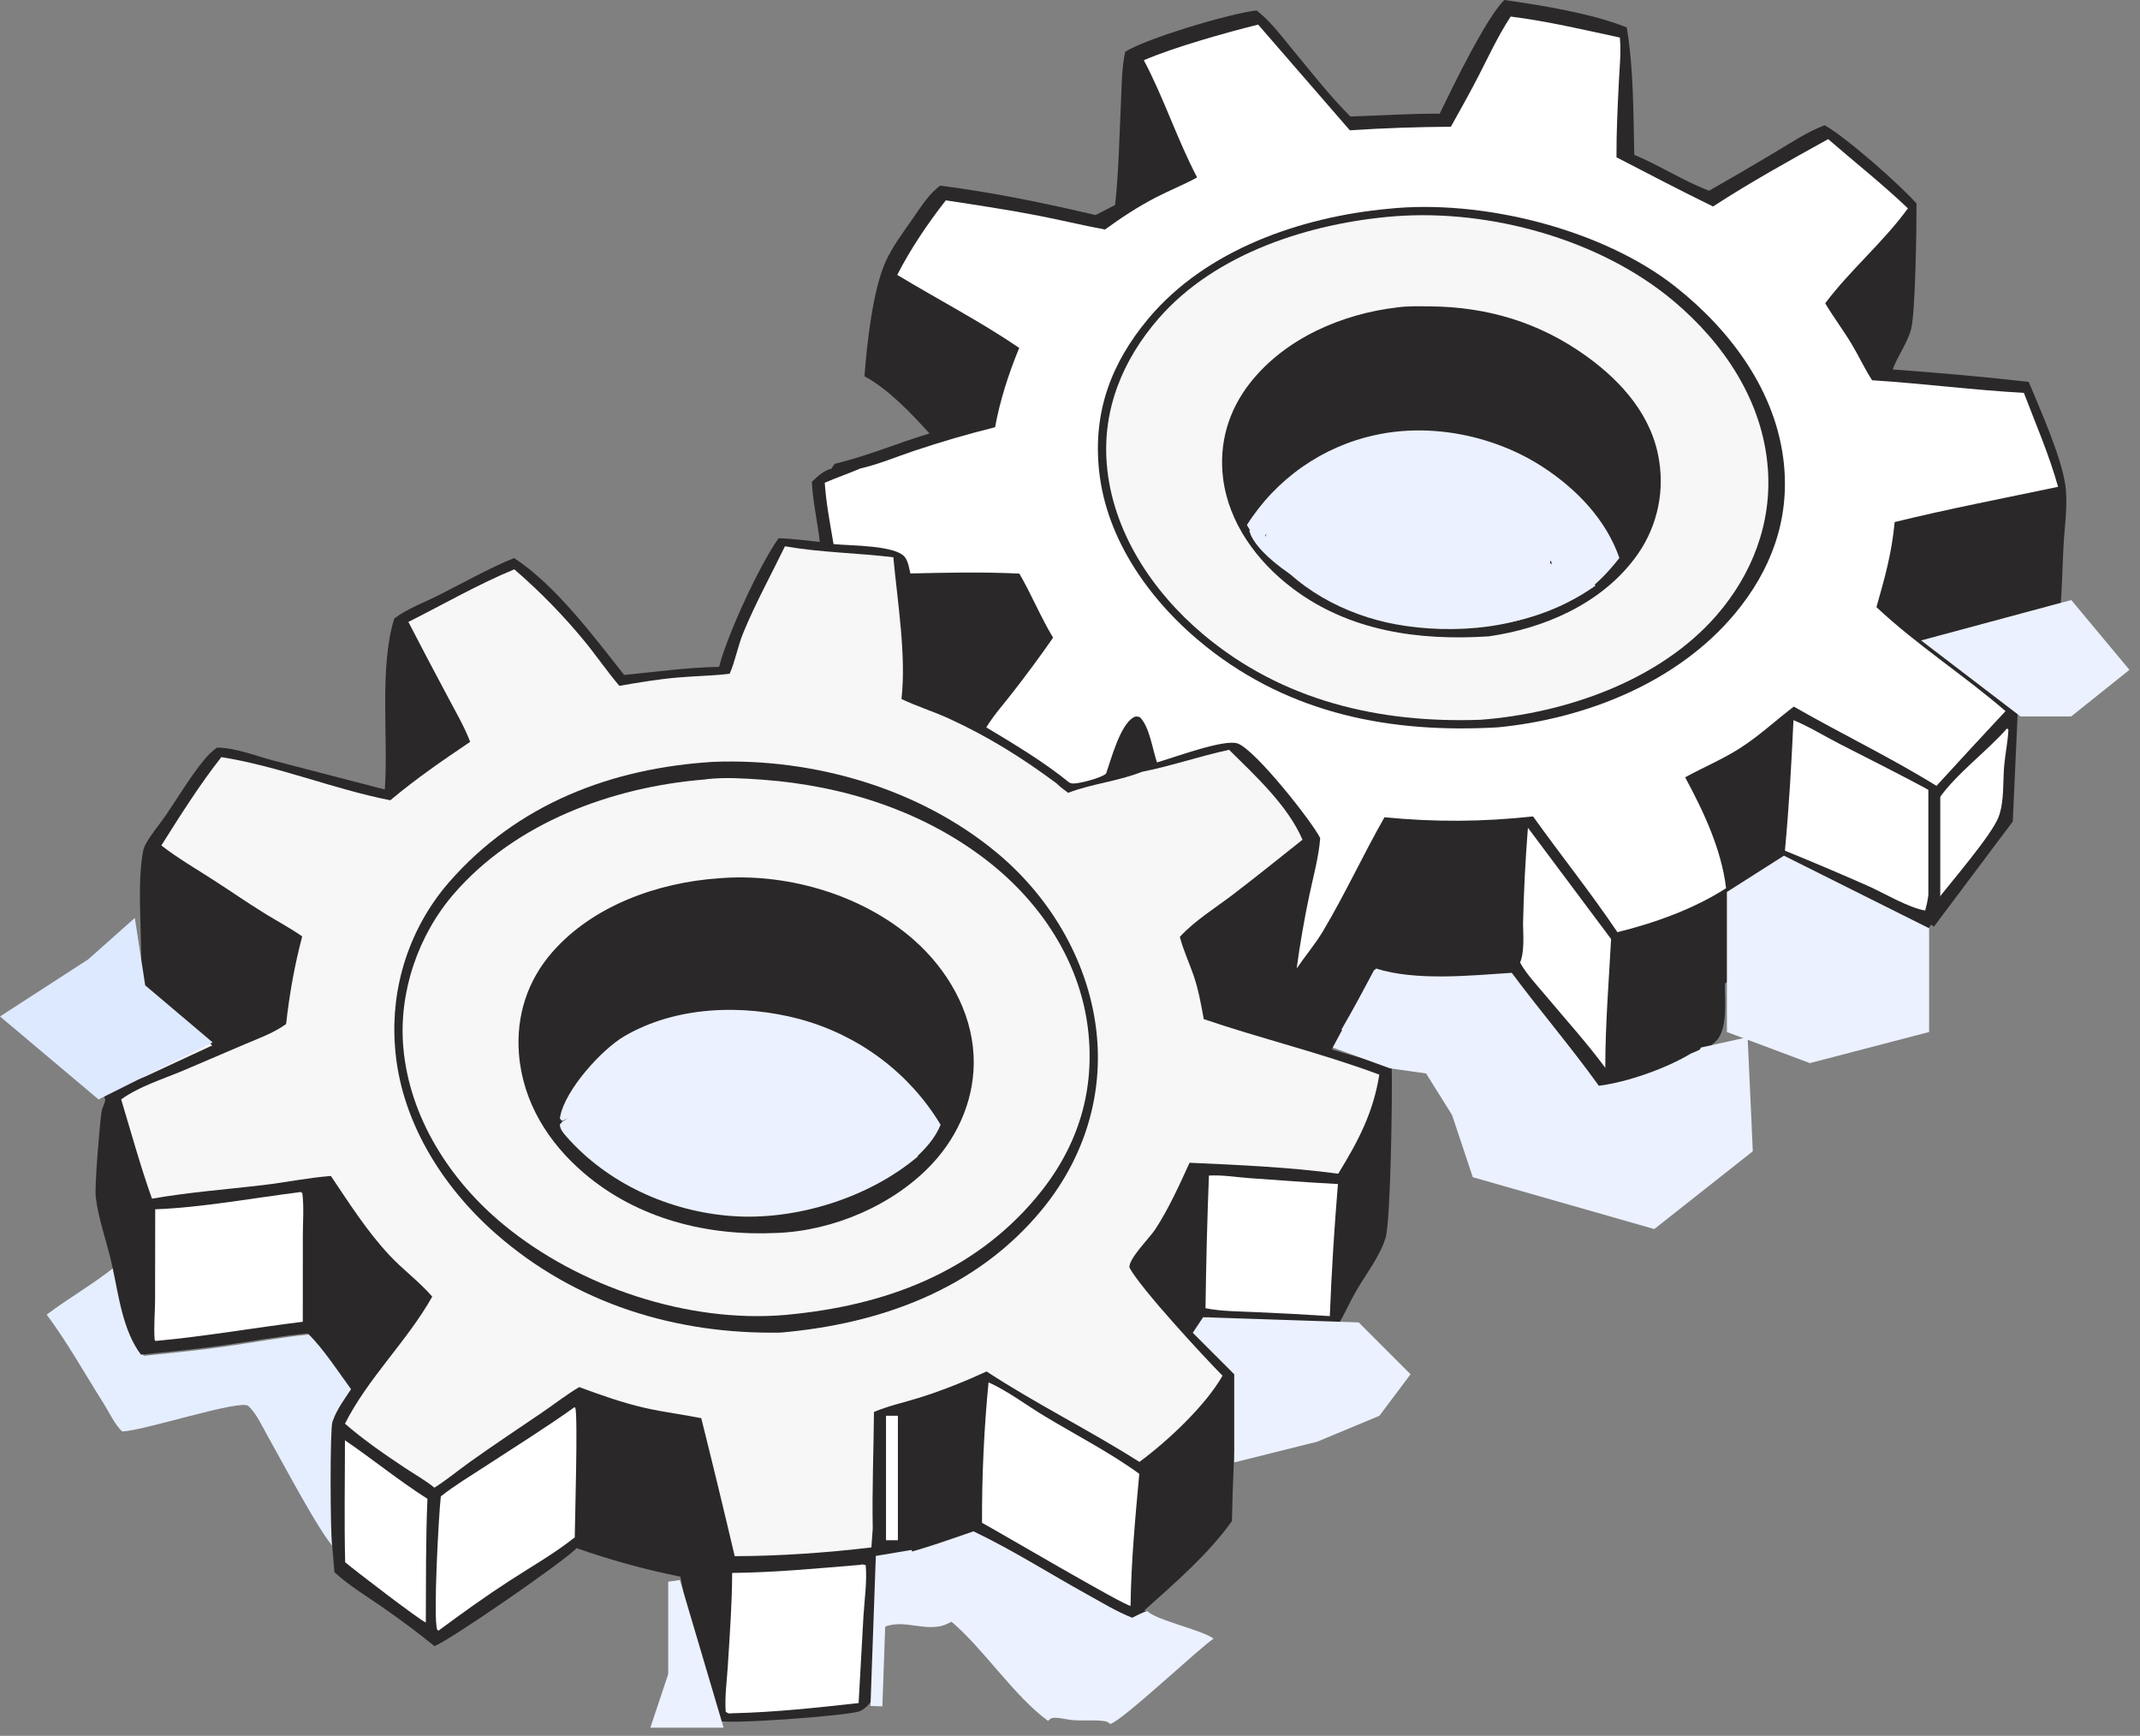 <?xml version="1.0" encoding="UTF-8"?> <svg xmlns="http://www.w3.org/2000/svg" width="180" height="146" viewBox="0 0 180 146" fill="none"><rect x="0" y="0" width="180" height="146" fill="#808080" stroke="none"/><g id="illustration / settings"><g id="Group 41602"><path id="Vector 24" d="M169.242 59.322L168.806 68.918L162.263 77.642" stroke="#2B2829"></path><g id="Group 41601"><path id="Vector" d="M9.691 106.523C10.227 108.979 10.565 111.998 12.103 114.041C14.378 113.801 16.66 113.585 18.925 113.26C21.298 112.92 23.683 112.474 26.066 112.236C27.429 113.611 28.547 115.388 29.686 116.957C29.145 117.793 28.511 118.645 28.176 119.588C28.16 119.633 28.142 119.678 28.127 119.723C27.917 120.356 27.941 129.222 28.107 130.195C26.856 128.886 23.707 122.888 22.561 120.871C22.084 120.034 21.588 118.905 20.885 118.254C20.251 117.667 12.025 120.368 10.273 120.399C9.634 119.794 9.186 118.787 8.706 118.032C7.133 115.55 5.681 112.926 3.926 110.573C5.785 109.175 7.906 107.969 9.691 106.523Z" fill="#E5EEFE"></path><path id="Vector_2" d="M126.522 0C129.608 0.433 133.938 1.134 136.831 2.309C137.409 5.787 137.382 9.499 137.464 13.024C139.608 13.914 141.603 15.23 143.758 16.042C145.647 14.967 147.525 13.87 149.39 12.752C150.701 11.971 152.042 11.075 153.474 10.537C155.25 11.51 159.849 15.578 161.203 17.117C161.21 18.983 161.115 26.297 160.746 27.689C160.432 28.871 159.62 29.916 159.199 31.074C163.007 31.359 166.845 31.681 170.638 32.12C171.613 34.458 173.357 38.358 173.715 40.776C173.954 42.394 173.655 44.276 173.568 45.909C173.473 47.686 173.447 49.483 173.299 51.256C172.838 51.56 172.445 51.825 171.907 51.979C171.908 53.434 172.038 54.762 170.928 55.882C170.075 56.744 168.747 57.505 167.699 58.106C168.216 58.436 168.759 58.745 169.266 59.089L168.916 64.721C168.841 66.074 168.941 67.791 168.531 69.087C168.187 70.177 166.875 71.347 166.202 72.301C164.854 74.211 163.476 76.153 162.198 78.109C161.231 77.704 160.261 77.307 159.286 76.919C158.17 78.43 156.683 79.432 154.94 80.06C154.494 80.22 153.889 80.324 153.502 80.585C153.344 80.692 153.4 80.666 153.376 80.891C154.708 82.257 158.057 82.82 159.391 83.914C158.975 84.084 158.485 83.916 158.093 83.75C155.414 82.613 152.902 81.004 150.31 79.697C148.551 80.676 146.808 81.683 145.082 82.719C145.061 84.113 145.364 86.548 144.33 87.573C144.102 87.8 143.844 88.001 143.594 88.202C143.474 90.366 143.37 92.563 143.045 94.708L136.51 96.867C135.254 97.269 133.935 97.584 132.707 98.06C129.978 95.017 127.49 91.84 124.908 88.683C123.369 88.687 121.83 88.724 120.292 88.794C118.89 89.18 115.157 88.816 113.822 88.2C114.275 88.064 114.992 88.389 115.531 88.344C114.903 88.136 113.371 87.66 112.781 87.883L112.786 88.277L112.595 88.125C112.511 87.648 112.781 87.369 113.014 86.961C113.886 87.243 114.956 87.696 115.866 87.782C115.051 87.222 113.836 86.958 112.869 86.757L112.02 88.268C113.68 88.784 115.472 89.186 117.061 89.888C117.121 91.876 116.976 102.676 116.545 104.108C116.069 105.694 114.801 107.284 113.987 108.728C113.494 109.601 113.09 110.53 112.582 111.392C110.789 111.502 103.352 111.117 101.57 110.767C101.225 111.13 100.931 111.498 100.645 111.909C103.353 115.043 105.186 116.788 108.859 118.794C110.013 118.144 111.086 117.372 112.217 116.685C112.789 116.337 113.433 116.075 113.972 115.679C114.233 115.488 114.535 115.271 114.618 114.944C114.658 114.786 114.682 114.622 114.709 114.462L114.791 114.418C114.793 114.75 114.863 115.192 114.678 115.482C114.332 116.022 109.761 118.49 108.832 119.169C107.453 118.263 105.974 117.085 104.478 116.419C104.26 116.513 104.323 116.438 104.239 116.66C103.943 117.446 103.633 126.504 103.62 127.941C101.619 130.748 98.811 133.161 96.254 135.448C97.159 136.196 98.05 136.962 98.947 137.721C96.03 139.31 93.14 140.948 90.277 142.633C86.745 139.839 83.126 137.216 79.677 134.31C79.145 134.226 79.187 134.785 78.733 134.924C77.054 135.435 75.493 136.08 73.902 136.817C73.762 138.552 74.043 141.263 73.404 142.815C73.203 143.304 72.746 143.776 72.243 143.953C71.22 144.314 61.045 145.078 60.405 144.724C59.942 144.468 59.616 142.955 59.458 142.452C58.931 142.453 57.301 142.579 56.936 142.323C57.733 142.071 58.515 142.028 59.343 141.974C58.527 138.879 57.822 135.759 57.227 132.614C54.262 132.019 51.352 131.219 48.499 130.215C48.472 130.241 48.444 130.268 48.418 130.295C47.265 131.451 37.886 137.94 36.544 138.456C35.098 137.285 33.609 136.172 32.077 135.116C30.743 134.2 29.322 133.331 28.125 132.239C28.073 131.495 28.011 130.752 27.941 130.01C27.773 129.042 27.75 120.225 27.96 119.595C27.975 119.55 27.994 119.506 28.01 119.461C28.346 118.523 28.983 117.676 29.527 116.845C28.383 115.284 27.259 113.517 25.89 112.149C23.495 112.386 21.099 112.83 18.715 113.168C16.439 113.491 14.146 113.706 11.86 113.944C10.314 111.912 9.975 108.91 9.436 106.468C9.031 104.572 8.284 102.601 8.054 100.698C7.945 99.799 8.391 94.494 8.538 93.531C8.591 93.182 8.789 92.881 8.846 92.556C8.952 91.955 5.217 87.07 4.622 86.119C6.455 84.322 9.661 82.51 11.87 81.055C11.914 78.227 11.538 74.457 12.008 71.739C12.052 71.486 12.12 71.242 12.243 71.016C12.697 70.183 13.386 69.391 13.925 68.604C14.983 67.06 15.972 65.376 17.155 63.931C17.485 63.526 17.825 63.18 18.256 62.882C19.797 62.88 21.628 63.621 23.122 64.005L32.369 66.407C32.671 62.011 31.888 56.088 33.164 52.022C34.245 51.203 35.701 50.666 36.916 50.054C38.999 49.005 41.085 47.817 43.243 46.937C46.719 49.215 49.934 53.517 52.496 56.77C55.261 56.512 57.661 56.141 60.485 56.09C61.147 53.461 63.856 47.566 65.487 45.274C66.641 45.3 67.805 45.466 68.954 45.584C68.766 43.882 68.368 42.245 68.288 40.521C68.76 40.076 69.297 39.566 69.945 39.415C70.054 39.249 70.123 39.027 70.32 38.981C72.956 38.356 75.572 37.237 78.185 36.459C76.641 34.773 74.738 32.731 72.715 31.652C72.908 28.968 73.413 24.375 74.502 21.985C75.069 20.742 75.929 19.594 76.709 18.477C77.333 17.583 77.969 16.547 78.802 15.837C78.892 15.76 78.984 15.686 79.078 15.613C83.421 16.166 87.887 17.084 92.145 18.088L93.794 17.243C94.099 14.435 94.146 11.594 94.279 8.773C94.348 7.32 94.34 5.782 94.64 4.357C96.397 3.234 103.5 1.115 105.693 0.878C106.876 1.789 107.808 3.068 108.757 4.213C110.319 6.098 111.852 8.066 113.581 9.799C116.088 9.719 118.586 9.551 121.095 9.561C122.2 7.287 124.93 1.63 126.522 0Z" fill="#2B2829"></path><path id="Vector_3" d="M95.082 61.269C95.343 61.904 95.513 62.562 95.805 63.19C95.826 63.646 95.893 63.781 95.621 64.168C95.034 64.514 94.383 64.552 93.739 64.75C94.108 63.549 94.536 62.406 95.082 61.269Z" fill="#2B2829"></path><path id="Vector_4" d="M88.17 140.186C88.267 140.115 88.348 140.009 88.462 139.972C88.795 139.864 89.625 140.076 89.989 140.116C90.847 140.21 91.819 140.08 92.645 140.22C92.803 140.247 92.917 140.339 93.043 140.432C92.174 140.982 91.309 141.535 90.409 142.03C89.724 141.356 88.921 140.781 88.17 140.186Z" fill="#F7F7F7"></path><path id="Vector_5" d="M15.246 85.636C16.121 86.033 17.128 87.257 17.85 87.933L12.265 90.525C11.602 90.81 10.879 90.992 10.191 91.206C11.937 89.407 13.622 87.55 15.246 85.636Z" fill="#F7F7F7"></path><path id="Vector_6" d="M9.26 94.688C9.715 95.082 11.716 100.903 12.018 102.007C12.337 103.171 12.425 111.403 11.936 112.093C11.086 110.24 10.724 107.427 10.197 105.414C9.745 103.687 8.947 101.846 8.818 100.092C8.694 98.405 9.215 96.438 9.26 94.688Z" fill="#2B2829"></path><path id="Vector_7" d="M95.286 5.57C96.121 6.33 98.83 12.829 99.309 14.22L97.072 15.267C96.175 15.72 95.306 16.213 94.435 16.71C95.076 13.059 94.96 9.261 95.286 5.57Z" fill="#2B2829"></path><path id="Vector_8" d="M58.523 121.84C59.064 123.065 59.328 124.453 59.672 125.734C60.14 127.476 60.745 129.262 60.956 131.043C61.12 132.422 60.907 133.897 60.83 135.283C60.72 137.24 60.674 139.22 60.446 141.17L60.387 141.334C59.896 140.694 59.788 139.283 59.602 138.506C59.148 136.618 58.533 134.72 58.318 132.797C58.116 130.985 58.321 129.099 58.394 127.28C58.467 125.466 58.461 123.653 58.523 121.84Z" fill="#2B2829"></path><path id="Vector_9" d="M163.362 54.445C166.35 53.626 169.39 52.942 172.408 52.217C172.409 53.539 172.543 54.746 171.404 55.764C170.528 56.548 169.166 57.24 168.091 57.787C166.693 56.569 164.876 55.574 163.362 54.445Z" fill="#F7F7F7"></path><path id="Vector_10" d="M33.568 53.609C34.33 54.539 35.128 56.637 35.692 57.785C36.462 59.353 37.313 60.899 38.041 62.487L35.665 64.101C34.771 64.716 33.964 65.395 33.167 66.141C33.291 63.88 33.299 61.626 33.302 59.362C33.305 57.453 33.209 55.49 33.568 53.609Z" fill="#2B2829"></path><path id="Vector_11" d="M96.524 106.562C97.558 105.209 98.651 103.71 99.371 102.12C99.703 101.386 100.277 99.426 100.765 98.933C100.882 98.815 101.237 98.884 101.398 98.888C101.265 102.504 101.176 106.121 101.132 109.74L100.782 110.254L100.208 111.396C98.918 109.843 97.69 108.232 96.524 106.562Z" fill="#2B2829"></path><path id="Vector_12" d="M168.818 61.269L168.932 61.378C168.883 62.353 168.685 63.306 168.588 64.276C168.447 65.691 168.61 67.368 168.106 68.712C167.523 70.264 164.029 74.267 162.798 75.889C162.405 75.391 163.011 68.19 163.063 67.2C164.582 65.04 167.038 63.281 168.818 61.269Z" fill="white"></path><path id="Vector_13" d="M11.813 81.459C12.087 81.791 12.011 82.421 12.021 82.836C12.94 83.856 14.053 84.779 15.065 85.714C14.151 86.537 9.629 91.731 9.307 91.902L8.994 91.619C7.792 90.077 6.163 88.02 5.34 86.29L5.464 86.228L5.318 86.175C6.057 85.475 7.002 84.912 7.84 84.328C9.184 83.391 10.509 82.449 11.813 81.459Z" fill="#F7F7F7"></path><path id="Vector_14" d="M27.008 100.257C28.02 100.63 30.364 104.379 31.3 105.467C32.539 106.908 33.93 108.235 35.256 109.594L32.364 113.561C31.733 114.483 31.099 115.39 30.413 116.27C29.193 114.825 28.046 113.288 26.938 111.754C26.964 107.938 26.8 104.062 27.008 100.257Z" fill="#2B2829"></path><path id="Vector_15" d="M109.742 72.408C109.873 73.874 108.711 78.128 108.444 79.888C108.084 82.257 107.899 84.641 107.714 87.029C106.287 86.567 103.778 86.171 102.563 85.446C102.196 83.236 101.607 81.411 100.701 79.381C101.746 78.327 103.264 77.444 104.457 76.562C106.256 75.227 108.017 73.842 109.742 72.408Z" fill="#2B2829"></path><path id="Vector_16" d="M81.904 116.967C81.689 118.525 81.714 120.157 81.65 121.733C81.567 123.749 81.428 125.768 81.357 127.784C80.251 128.133 76.268 129.601 75.392 129.493C75.328 129.251 75.265 129.014 75.223 128.766C75.603 127.323 74.947 121.275 74.941 119.227C76.932 118.603 80.174 117.834 81.904 116.967Z" fill="#2B2829"></path><path id="Vector_17" d="M29.014 121.144C31.354 122.738 33.565 124.549 35.953 126.066C35.803 129.524 35.836 132.999 35.816 136.461C35.526 136.448 29.68 131.963 29.032 131.4C28.949 127.988 29.015 124.558 29.014 121.144Z" fill="white"></path><path id="Vector_18" d="M74.76 23.672C78.027 25.665 81.337 27.585 84.688 29.433C84.23 30.437 83.848 31.434 83.526 32.49C83.267 33.337 83.088 34.35 82.677 35.129L79.424 36.204C77.651 34.363 75.552 32.683 73.549 31.096C73.945 28.618 74.327 26.145 74.76 23.672Z" fill="#2B2829"></path><path id="Vector_19" d="M128.517 69.623L135.513 78.983C135.319 82.576 135.024 86.218 135.024 89.814C133.479 87.716 131.709 85.775 130.037 83.771C129.318 82.909 128.387 81.934 127.854 80.959C128.231 80.11 128.124 78.674 128.106 77.735C128.165 75.027 128.303 72.323 128.517 69.623Z" fill="white"></path><path id="Vector_20" d="M76.334 48.736C79.248 48.85 82.172 48.798 85.088 48.778C85.802 50.391 86.465 52.083 87.474 53.529C86.752 54.559 86.02 55.581 85.277 56.594C84.716 57.483 84.085 58.328 83.472 59.18C81.663 58.301 79.314 58.353 77.349 57.924C76.863 54.878 76.739 51.791 76.334 48.736Z" fill="#2B2829"></path><path id="Vector_21" d="M49.301 118.358C49.964 118.603 50.633 118.826 51.31 119.03C51.987 119.233 52.669 119.415 53.357 119.577C54.045 119.739 54.738 119.88 55.435 119.999C56.132 120.119 56.832 120.217 57.535 120.294C57.55 124.029 57.346 127.762 57.167 131.492L57.116 131.557C56.176 131.851 50.416 129.902 49.187 129.482C49.155 125.771 49.252 122.069 49.301 118.358Z" fill="#2B2829"></path><path id="Vector_22" d="M12.977 72.408C14.534 73.239 16.011 74.368 17.479 75.352C19.655 76.824 21.868 78.24 24.116 79.599C23.567 81.524 23.388 83.435 23.002 85.38C22.93 85.737 22.971 85.898 22.671 86.102L18.541 87.725C16.645 85.962 14.793 84.152 12.986 82.296L12.977 72.408Z" fill="#2B2829"></path><path id="Vector_23" d="M101.685 98.878C102.782 98.809 103.969 99.014 105.069 99.092C107.557 99.266 110.047 99.458 112.537 99.591C112.228 103.288 112 106.992 111.853 110.7C109.751 110.561 107.647 110.448 105.543 110.361C104.176 110.296 102.744 110.304 101.398 110.035C101.446 106.315 101.541 102.596 101.685 98.878Z" fill="white"></path><path id="Vector_24" d="M150.852 60.572C152.137 61.099 153.473 61.923 154.715 62.56C157.368 63.922 160.056 65.252 162.666 66.689C162.239 69.863 162.788 73.541 161.931 76.585C160.527 76.355 158.444 75.104 157.119 74.515C154.806 73.494 152.478 72.506 150.134 71.552C150.475 67.892 150.686 64.243 150.852 60.572Z" fill="white"></path><path id="Vector_25" d="M48.326 118.358L48.392 118.419C48.618 119.048 48.36 127.899 48.343 129.309C46.645 130.664 44.699 131.765 42.872 132.951C40.818 134.284 38.844 135.7 36.88 137.157L36.775 137.075C36.421 136.224 36.905 127.297 37.08 125.859C38.245 124.938 39.579 124.138 40.828 123.323C43.339 121.686 45.887 120.095 48.326 118.358Z" fill="white"></path><path id="Vector_26" d="M116.601 69.765C120.39 69.951 124.057 69.889 127.841 69.623C127.746 72.722 127.508 75.817 127.516 78.919C127.586 78.625 127.713 78.355 127.828 78.077C127.845 79.057 127.948 80.558 127.586 81.445C126.649 81.022 124.861 81.402 123.813 81.436C121.206 81.515 118.608 81.392 116.019 81.067C116.253 77.321 116.181 73.486 116.601 69.765Z" fill="#2B2829"></path><path id="Vector_27" d="M72.314 131.625C72.553 131.571 72.57 131.57 72.818 131.653C72.939 133.033 72.708 134.585 72.625 135.977L72.22 143.245C68.723 143.635 65.15 144.022 61.635 144.103C61.324 144.115 61.307 144.169 61.041 143.976C60.948 142.717 61.141 141.377 61.219 140.116C61.379 137.514 61.574 134.908 61.584 132.3C65.154 132.267 68.756 131.915 72.314 131.625Z" fill="white"></path><path id="Vector_28" d="M74.678 130.979C76.843 130.605 79.762 129.521 81.884 128.802C85.182 130.374 88.275 132.356 91.473 134.123C92.689 134.794 93.941 135.563 95.232 136.068C95.638 135.878 96.072 135.622 96.501 135.504C97.149 136.255 101.342 137.164 102.069 137.836C100.971 138.531 94.387 144.76 93.387 145C93.252 144.901 93.129 144.805 92.959 144.777C92.072 144.629 91.028 144.766 90.106 144.667C89.715 144.625 88.823 144.402 88.466 144.515C88.343 144.554 88.256 144.666 88.151 144.741C85.346 142.714 82.682 138.629 80.032 136.404L79.741 136.548C77.954 137.449 75.888 135.987 74.153 136.964C74.203 136.093 74.279 131.418 74.678 130.979Z" fill="#EBF1FE"></path><path id="Vector_29" d="M25.343 100.257L25.345 100.36L25.421 100.291C25.582 101.449 25.472 102.769 25.472 103.944L25.468 111.175C21.335 111.682 17.238 112.41 13.088 112.789L13.01 112.707C12.921 111.611 13.04 110.424 13.044 109.317L13.055 101.714C16.916 101.577 21.434 100.744 25.343 100.257Z" fill="white"></path><path id="Vector_30" d="M83.149 116.271C84.752 116.988 86.346 118.199 87.865 119.114C90.505 120.707 93.33 122.15 95.828 123.964C95.494 127.632 95.137 131.385 95.094 135.068C94.703 135.141 83.743 128.692 82.6 128.086C82.584 124.183 82.769 120.156 83.149 116.271Z" fill="white"></path><path id="Vector_31" d="M115.726 81.459C119.091 82.526 123.66 82.053 127.157 81.825C129.541 85.031 132.159 88.083 134.481 91.324C136.905 91.023 140.195 89.845 142.261 88.594C142.566 88.49 142.874 88.329 143.17 88.199C143.185 90.21 143.018 92.376 142.723 94.364C139.395 95.428 136.025 96.579 132.65 97.472C131.67 96.139 130.459 94.952 129.375 93.7C127.89 91.984 126.501 90.194 125.08 88.426C123.66 88.412 121.557 88.145 120.238 88.626C118.838 89.006 115.111 88.647 113.777 88.038C114.23 87.904 114.945 88.225 115.484 88.18C114.857 87.975 113.327 87.504 112.738 87.725L112.743 88.115L112.553 87.964C112.468 87.493 112.738 87.217 112.97 86.814C113.841 87.093 114.91 87.541 115.818 87.625C115.005 87.072 113.791 86.811 112.826 86.612C113.796 84.898 114.796 83.194 115.726 81.459Z" fill="#EBF1FE"></path><path id="Vector_32" d="M127.066 1.393C130.165 1.784 133.198 2.501 136.249 3.158C136.366 4.391 136.224 5.677 136.164 6.913C136.062 9.018 135.955 11.12 135.966 13.229C138.654 14.622 141.368 16.043 144.089 17.368C147.217 15.332 150.506 13.51 153.772 11.702C156.009 13.648 158.331 15.474 160.479 17.524C158.412 20.375 155.637 22.69 153.521 25.511C154.224 26.683 155.048 27.776 155.751 28.948C156.346 29.938 156.839 31.019 157.467 31.983C161.727 32.255 165.974 32.808 170.233 33.046C171.232 35.673 172.355 38.234 173.109 40.947C168.526 41.912 163.913 42.796 159.364 43.909C159.117 46.555 158.547 48.544 157.832 51.067C161.213 54.242 165.181 56.783 168.69 59.813C166.742 61.897 164.806 63.992 162.882 66.099C159.004 63.696 154.844 61.707 150.881 59.432C149.364 60.589 147.973 61.892 146.359 62.927C144.881 63.875 143.273 64.538 141.741 65.381C143.293 68.256 144.794 71.433 145.185 74.707C142.476 76.455 139.159 77.639 136.044 78.406C133.8 75.072 131.285 71.936 128.948 68.67C124.718 69.13 120.686 69.156 116.451 68.741C114.659 71.884 113.134 75.211 111.286 78.309C110.624 79.417 109.79 80.396 109.066 81.459C109.345 79.395 109.696 77.375 110.123 75.337C110.455 73.756 110.924 72.098 111.045 70.49C110.338 69.079 105.588 63.067 104.104 62.535C102.975 62.131 98.699 63.739 97.317 64.126C96.947 63.051 96.679 61.084 95.869 60.313C95.6 60.259 95.53 60.217 95.284 60.374C94.198 61.069 93.452 63.872 93.038 65.061C92.698 65.418 90.836 65.901 90.302 65.9C90.126 65.899 90.096 65.879 89.951 65.83C87.782 64.068 85.351 62.615 82.96 61.181C83.564 60.181 84.399 59.253 85.114 58.326C86.313 56.795 87.468 55.231 88.578 53.635C87.518 51.88 86.761 50.002 85.741 48.247C82.673 48.095 79.642 48.164 76.575 48.234C76.473 47.803 76.396 47.261 76.135 46.892C75.391 45.839 71.481 45.91 70.112 45.763C69.822 44.052 69.487 42.338 69.371 40.605C70.349 40.177 71.368 39.833 72.351 39.41C73.879 39.06 75.4 38.42 76.888 37.92C79.142 37.164 81.39 36.507 83.697 35.936C84.129 33.605 84.831 31.453 85.728 29.261C82.454 27.035 78.863 25.172 75.47 23.122C76.549 20.992 78.081 18.722 79.556 16.852C82.102 17.24 84.665 17.623 87.194 18.11C89.116 18.48 91.02 18.948 92.945 19.305C94.308 18.311 95.739 17.371 97.242 16.597C98.377 16.012 99.57 15.537 100.692 14.925C99.015 11.725 97.908 8.273 96.21 5.065C98.734 3.976 103.078 2.752 105.826 2.069L113.538 10.96C116.381 10.77 119.188 10.68 122.036 10.66C122.839 9.214 123.659 7.77 124.41 6.297C125.262 4.627 126.036 2.966 127.066 1.393Z" fill="white"></path><path id="Vector_33" d="M116.754 17.564C124.586 16.727 134.777 19.25 140.944 24.13C145.612 27.824 149.423 32.975 150.045 38.986C150.536 43.728 148.969 47.959 145.934 51.605C141.119 57.388 133.399 60.453 125.998 61.176C117.037 61.694 108.618 60.086 101.47 54.404C96.86 50.738 93.055 45.482 92.443 39.559C91.938 34.672 93.433 30.576 96.588 26.801C101.428 21.01 109.398 18.247 116.754 17.564Z" fill="#2B2829"></path><path id="Vector_34" d="M117.325 18.189C125.333 17.584 134.601 20.133 140.768 25.319C145.008 28.884 148.255 33.724 148.692 39.348C149.052 43.962 147.403 48.276 144.387 51.753C139.6 57.272 131.646 59.996 124.541 60.54C116.011 60.849 107.845 58.944 101.202 53.356C96.926 49.759 93.559 44.697 93.095 39.047C92.716 34.443 94.423 30.286 97.431 26.814C102.236 21.268 110.231 18.751 117.325 18.189Z" fill="#F7F7F7"></path><path id="Vector_35" d="M117.536 25.855C118.393 25.732 119.374 25.763 120.243 25.768C125.106 25.801 129.503 27.125 133.447 29.965C136.462 32.138 139.006 35.042 139.56 38.797C139.588 38.976 139.612 39.157 139.631 39.337C139.65 39.518 139.665 39.7 139.674 39.881C139.684 40.063 139.69 40.245 139.69 40.426C139.691 40.608 139.687 40.79 139.678 40.972C139.67 41.153 139.656 41.335 139.638 41.516C139.62 41.697 139.598 41.877 139.571 42.057C139.544 42.237 139.512 42.416 139.476 42.594C139.44 42.773 139.399 42.95 139.354 43.126C139.309 43.303 139.259 43.477 139.205 43.651C139.151 43.825 139.092 43.998 139.029 44.169C138.967 44.34 138.899 44.509 138.828 44.676C138.756 44.844 138.681 45.01 138.601 45.174C138.521 45.337 138.437 45.499 138.349 45.659C138.26 45.818 138.168 45.976 138.072 46.131C137.976 46.286 137.876 46.439 137.772 46.589C137.668 46.739 137.56 46.886 137.449 47.031C134.576 50.819 129.845 52.864 125.219 53.524C119.35 53.905 113.504 53.102 108.709 49.477C105.717 47.214 103.344 43.982 102.875 40.223C102.51 37.291 103.329 34.502 105.171 32.175C108.117 28.453 112.878 26.4 117.536 25.855Z" fill="#2B2829"></path><path id="Vector_36" d="M104.879 44.159C105.03 43.92 105.187 43.685 105.35 43.454C105.513 43.222 105.681 42.995 105.855 42.772C106.029 42.55 106.208 42.331 106.392 42.117C106.577 41.903 106.766 41.694 106.961 41.49C107.156 41.285 107.355 41.086 107.559 40.892C107.764 40.697 107.973 40.508 108.186 40.324C108.4 40.14 108.618 39.962 108.84 39.789C109.062 39.615 109.288 39.448 109.519 39.286C109.749 39.125 109.983 38.969 110.221 38.819C110.459 38.669 110.701 38.525 110.946 38.387C111.191 38.249 111.439 38.118 111.69 37.992C111.942 37.867 112.196 37.748 112.454 37.635C112.711 37.522 112.97 37.416 113.233 37.316C113.495 37.217 113.76 37.123 114.027 37.037C114.294 36.95 114.562 36.871 114.833 36.798C115.104 36.725 115.376 36.658 115.65 36.599C120.404 35.544 125.762 36.652 129.831 39.32C132.612 41.142 135.099 43.713 136.209 46.932C135.267 48.135 134.137 49.354 132.815 50.129C132.799 49.953 132.828 50.049 132.679 49.863L132.683 50.039C132.554 49.875 132.435 49.745 132.277 49.609C131.613 49.038 131.024 48.39 130.457 47.722L130.51 47.31C129.558 45.812 127.971 44.699 126.555 43.686C126.533 43.63 126.513 43.572 126.489 43.516C126.142 42.712 125.822 43.375 125.174 43.11C125.03 42.865 124.904 42.672 124.701 42.474C124.454 42.515 124.538 42.473 124.338 42.612C123.833 42.964 123.6 41.947 123.215 41.952C123.169 41.952 122.925 42.179 122.859 42.194C122.571 42.263 121.927 41.476 121.458 41.456C121.36 41.608 121.282 41.701 121.154 41.835C120.857 41.841 120.701 41.657 120.471 41.493C120.142 41.258 120.002 41.298 119.619 41.372C119.299 41.434 119.043 41.467 118.717 41.456C118.595 41.333 118.501 41.222 118.403 41.076C118.265 40.869 118.203 40.912 117.97 40.858L117.681 41.236C117.385 41.358 117.333 41.346 117.015 41.292C116.816 41.052 116.718 40.911 116.415 40.808C115.866 40.931 116.335 41.207 115.925 41.401C115.505 41.599 114.389 41.574 113.881 41.655C110.907 42.124 108.926 42.984 106.655 44.961L106.535 44.881L105.918 45.682C105.536 45.187 105.194 44.702 104.879 44.159Z" fill="#EBF1FE"></path><path id="Vector_37" d="M106.658 44.559C108.921 42.57 110.895 41.705 113.859 41.233C114.365 41.152 115.477 41.177 115.896 40.977C116.305 40.782 115.837 40.505 116.384 40.381C116.686 40.485 116.784 40.626 116.982 40.868C117.299 40.922 117.351 40.934 117.646 40.812L117.934 40.431C118.166 40.486 118.227 40.442 118.365 40.651C118.463 40.797 118.557 40.909 118.679 41.032C119.003 41.044 119.258 41.01 119.578 40.948C119.958 40.873 120.098 40.833 120.426 41.07C120.655 41.235 120.811 41.42 121.107 41.414C121.235 41.279 121.312 41.186 121.409 41.033C121.877 41.053 122.519 41.845 122.806 41.776C122.871 41.76 123.115 41.532 123.161 41.531C123.545 41.527 123.776 42.549 124.28 42.196C124.48 42.055 124.396 42.098 124.642 42.057C124.844 42.256 124.97 42.45 125.113 42.696C125.759 42.963 126.077 42.296 126.423 43.105C126.447 43.161 126.467 43.219 126.489 43.276C127.9 44.295 129.482 45.415 130.431 46.922L130.378 47.336C130.943 48.008 131.53 48.66 132.192 49.235C132.35 49.372 132.468 49.502 132.596 49.667L132.593 49.49C132.741 49.677 132.712 49.581 132.728 49.757C132.653 49.838 132.552 49.908 132.465 49.973C128.424 52.959 122.165 53.383 117.42 52.515C113.136 51.732 108.786 49.447 106.271 45.728C106.365 45.313 106.487 44.948 106.658 44.559Z" fill="#EBF1FE"></path><path id="Vector_38" d="M104.142 42.835C103.454 41.163 103.362 39.35 103.615 37.578C104.056 34.488 105.96 31.865 108.507 30.034C112.105 27.449 117.538 25.955 121.995 26.611C126.976 26.901 132.367 29.138 135.721 32.797C137.84 35.109 139.192 37.91 138.97 41.043C138.842 42.847 138.299 44.397 137.364 45.951C136.799 44.976 136.248 43.972 135.567 43.067C132.992 39.649 128.968 37.126 124.793 35.984C123.4 35.603 121.987 35.444 120.552 35.31C119.711 35.3 118.875 35.303 118.036 35.367C112.24 35.812 107.865 38.617 104.142 42.835Z" fill="#2B2829"></path><path id="Vector_39" d="M66.023 45.951C69.016 46.472 72.124 46.509 75.141 46.871C75.482 50.569 76.241 55.131 75.825 58.795C77.096 59.402 78.474 59.829 79.764 60.415C83.044 61.905 86.017 63.759 88.899 65.914C89.178 66.202 89.528 66.439 89.846 66.684C91.856 65.912 94.057 65.713 96.055 64.917C98.529 64.43 100.921 63.596 103.382 63.066C105.586 65.248 108.315 67.747 109.557 70.629C107.612 72.171 105.679 73.734 103.707 75.24C102.21 76.383 100.519 77.411 99.237 78.8C99.531 79.921 100.024 80.962 100.399 82.054C100.808 83.242 101.023 84.485 101.252 85.718C106.129 87.38 111.183 88.584 116.018 90.388C115.5 93.608 114.25 95.973 112.56 98.722C108.472 98.169 104.184 97.985 100.058 97.8C99.182 99.706 98.319 101.636 97.174 103.398C96.713 104.107 94.931 105.858 94.996 106.612C95.943 108.383 101.263 114.13 102.83 115.712C101.38 118.253 98.209 121.212 95.84 122.963C91.634 120.292 87.157 118.086 82.982 115.355L81.666 115.943C80.231 116.552 78.794 117.109 77.306 117.57C76.063 117.954 74.707 118.254 73.511 118.761C73.484 122.019 73.345 125.303 73.408 128.558L73.295 130.156C69.504 130.604 65.615 130.878 61.798 130.891C60.888 127.014 59.95 123.145 58.984 119.282C57.431 118.973 55.861 118.782 54.312 118.434C52.384 118 50.569 117.351 48.72 116.669C47.654 117.297 46.636 118.099 45.608 118.798C43.582 120.176 41.534 121.533 39.54 122.957C38.535 123.674 37.583 124.469 36.54 125.129C35.742 124.485 34.853 123.992 34.003 123.426C32.303 122.296 30.556 121.088 29.016 119.746C30.967 115.884 34.248 112.808 36.357 109.06C35.286 107.813 33.899 106.801 32.768 105.591C30.858 103.547 29.387 101.222 27.832 98.912C25.933 99.055 24.015 99.456 22.118 99.68C19.017 100.046 15.856 100.279 12.783 100.823C11.81 98.091 11.029 95.247 10.191 92.469C11.711 91.38 13.636 90.789 15.354 90.071L20.624 87.819C21.78 87.328 23.043 86.875 24.064 86.133C24.351 83.59 24.767 81.235 25.419 78.761C24.432 78.072 23.342 77.492 22.317 76.861C20.824 75.942 19.383 74.938 17.908 73.99C16.458 73.057 14.934 72.17 13.571 71.113C15.135 68.631 16.805 65.979 18.617 63.682C23.434 64.439 28.053 66.376 32.831 67.311C35.002 65.488 37.21 63.975 39.548 62.396C39.049 61.095 38.316 59.847 37.667 58.617C36.547 56.523 35.441 54.42 34.349 52.311C37.29 50.835 40.223 49.141 43.258 47.887C44.324 48.806 45.348 49.768 46.332 50.774C47.316 51.78 48.256 52.827 49.151 53.914C50.163 55.147 51.061 56.471 52.095 57.686C53.707 57.406 55.337 57.134 56.967 56.989C58.435 56.858 59.91 56.848 61.374 56.67C61.851 55.575 62.056 54.358 62.512 53.245C63.521 50.779 64.857 48.354 66.023 45.951Z" fill="#F7F7F7"></path><path id="Vector_40" d="M59.958 64.082C68.389 63.745 77.316 66.28 83.889 71.76C88.463 75.575 91.725 81.14 92.268 87.203C92.748 92.568 90.998 97.685 87.608 101.787C82.075 108.482 74.008 111.36 65.657 112.086C56.873 112.242 48.456 109.674 41.742 103.801C37.181 99.811 33.634 94.18 33.219 87.963C33.196 87.654 33.181 87.345 33.173 87.035C33.165 86.726 33.165 86.417 33.172 86.107C33.18 85.798 33.195 85.489 33.217 85.18C33.24 84.872 33.27 84.564 33.307 84.257C33.345 83.95 33.39 83.644 33.443 83.339C33.495 83.034 33.555 82.731 33.623 82.429C33.69 82.127 33.765 81.827 33.847 81.529C33.929 81.231 34.018 80.936 34.115 80.642C34.211 80.349 34.315 80.058 34.426 79.77C34.537 79.481 34.654 79.196 34.779 78.914C34.904 78.632 35.035 78.353 35.174 78.077C35.312 77.802 35.457 77.53 35.609 77.261C35.761 76.993 35.919 76.729 36.083 76.469C36.248 76.209 36.419 75.953 36.596 75.701C36.773 75.449 36.956 75.202 37.145 74.96C37.334 74.718 37.529 74.481 37.73 74.248C43.506 67.608 51.434 64.609 59.958 64.082Z" fill="#2B2829"></path><path id="Vector_41" d="M59.243 65.566C59.323 65.554 59.403 65.541 59.483 65.532C60.989 65.366 62.599 65.471 64.11 65.579C71.046 66.08 77.909 68.284 83.352 72.645C87.812 76.219 91.005 81.254 91.558 86.959C92.062 92.159 90.493 96.77 87.115 100.776C81.792 107.09 74.374 109.813 66.277 110.577C66.225 110.583 66.173 110.59 66.121 110.595C57.862 111.323 48.692 108.22 42.386 103.033C37.844 99.297 34.428 93.978 33.921 88.07C33.528 83.477 35.152 78.668 38.188 75.166C43.361 69.198 51.47 66.198 59.243 65.566Z" fill="#F7F7F7"></path><path id="Vector_42" d="M60.408 73.877C60.583 73.863 60.758 73.85 60.933 73.839C66.525 73.5 72.678 75.357 76.883 79.071C79.678 81.54 81.71 85.02 81.891 88.786C82.053 92.168 80.71 95.417 78.415 97.881C75.185 101.35 70.08 103.532 65.339 103.704C59.51 103.985 53.669 102.536 49.156 98.703C46.106 96.112 43.961 92.673 43.649 88.631C43.404 85.46 44.356 82.478 46.462 80.075C49.877 76.174 55.31 74.242 60.408 73.877Z" fill="#2B2829"></path><path id="Vector_43" d="M47.288 94.28C47.208 94.227 47.154 94.145 47.092 94.073C47.104 94.002 47.115 93.93 47.129 93.858C47.575 91.643 50.593 88.272 52.539 87.142C56.894 84.611 62.485 84.44 67.298 85.725C67.606 85.809 67.911 85.9 68.214 85.998C68.516 86.097 68.817 86.202 69.114 86.314C69.412 86.426 69.707 86.545 69.999 86.671C70.29 86.796 70.579 86.929 70.864 87.068C71.149 87.208 71.431 87.354 71.709 87.506C71.987 87.659 72.26 87.818 72.531 87.983C72.801 88.148 73.067 88.32 73.328 88.498C73.59 88.675 73.847 88.859 74.099 89.049C74.352 89.239 74.599 89.434 74.842 89.635C75.085 89.837 75.323 90.043 75.555 90.256C75.788 90.468 76.015 90.686 76.237 90.909C76.458 91.132 76.674 91.36 76.885 91.593C77.095 91.826 77.3 92.064 77.499 92.307C77.698 92.549 77.89 92.796 78.076 93.048C78.263 93.3 78.443 93.556 78.617 93.816C78.79 94.076 78.958 94.34 79.118 94.608C78.619 95.787 77.859 96.603 76.924 97.472C76.34 96.67 75.741 95.884 75.071 95.147C74.651 94.685 73.727 93.678 73.088 93.639C71.95 92.906 70.872 92.179 69.627 91.606C65.688 89.79 60.618 89.343 56.364 90.17C53.684 90.691 51.632 91.784 49.305 93.124C48.674 93.488 47.96 94.017 47.288 94.28Z" fill="#EBF1FE"></path><path id="Vector_44" d="M58.534 74.823C63.442 73.905 69.554 74.922 73.707 77.855C76.807 80.045 79.672 83.284 80.358 87.212C80.769 89.56 80.318 91.844 79.376 93.99C78.453 92.755 77.635 91.392 76.608 90.246C73.53 86.811 68.846 84.45 64.362 83.849C61.337 83.444 58.384 83.765 55.455 84.563L55.446 84.405C57.193 83.83 58.956 83.502 60.795 83.519C61.396 83.092 61.838 82.603 62.335 82.062C64.92 79.249 63.15 77.86 64.355 75.312C61.918 73.895 59.926 75.629 58.534 74.823Z" fill="#2B2829"></path><path id="Vector_45" d="M58.45 75.279C59.896 76.053 61.966 74.387 64.497 75.749C63.245 78.197 65.084 79.531 62.399 82.234C61.883 82.754 61.423 83.223 60.799 83.633C58.888 83.616 57.058 83.932 55.243 84.484L55.252 84.636C54.492 84.998 53.678 85.245 52.917 85.625C49.349 87.411 47.691 89.919 46.043 93.294C45.083 91.67 44.464 90.03 44.335 88.156C44.135 85.251 44.984 82.699 47.02 80.511C49.743 77.583 54.359 75.522 58.45 75.279Z" fill="#2B2829"></path><path id="Vector_46" d="M47.325 94.311C47.989 94.048 48.667 92.835 49.29 92.472C51.587 91.136 52.75 89.939 55.396 89.419C59.596 88.595 65.029 88.044 68.918 89.855C70.146 90.427 73.902 92.426 75.025 93.158C76.468 94.399 76.258 95.609 77.206 97.27C73.099 100.751 66.931 102.684 61.534 102.281C56.253 101.887 51.067 99.522 47.607 95.555C47.363 95.275 47.096 94.965 47.092 94.58L47.325 94.311Z" fill="#EBF1FE"></path></g><path id="Vector 22" d="M115.591 81.567L112.102 88.11L116.9 89.855L119.953 90.291L122.134 93.781L123.879 99.015L139.145 103.377L147.433 96.834L146.997 87.238L143.071 88.11L140.89 92.036L136.528 93.781L130.858 92.036L126.496 84.621L115.591 81.567Z" fill="#EBF1FE"></path><path id="Vector 23" d="M145.252 75.025V86.802L152.231 89.419L162.263 86.802V78.078L150.05 71.972L145.252 75.025Z" fill="#EBF1FE"></path><path id="Vector 25" d="M162.699 54.087L170.115 59.758H174.04L178.402 56.269L174.04 51.034L162.699 54.087Z" fill="#EBF1FE" stroke="#EBF1FE"></path><path id="Vector 26" d="M162.699 66.301V76.769" stroke="#2B2829"></path><path id="Vector 27" d="M103.814 115.591V123.006L110.793 121.262L116.027 119.081L118.644 115.591L114.282 111.229L101.197 110.793L100.324 112.102L103.814 115.591Z" fill="#EBF1FE"></path><path id="Vector 28" d="M75.024 129.549V119.08" stroke="white"></path><path id="Vector 29" d="M73.717 143.507L74.153 131.294L76.77 130.857" stroke="#EBF1FE"></path><path id="Vector 30" d="M60.194 144.815L56.705 133.038V140.89L55.396 144.815H60.194Z" fill="#EBF1FE" stroke="#EBF1FE"></path><path id="Vector 31" d="M12.213 82.876L11.341 77.206L7.415 80.696L0 85.494L8.288 92.473L17.884 87.675L12.213 82.876Z" fill="#DDE9FE"></path><path id="Vector 32" d="M105.559 44.491C106.431 47.981 122.134 57.141 133.911 48.853" stroke="#EBF1FE"></path></g></g></svg> 